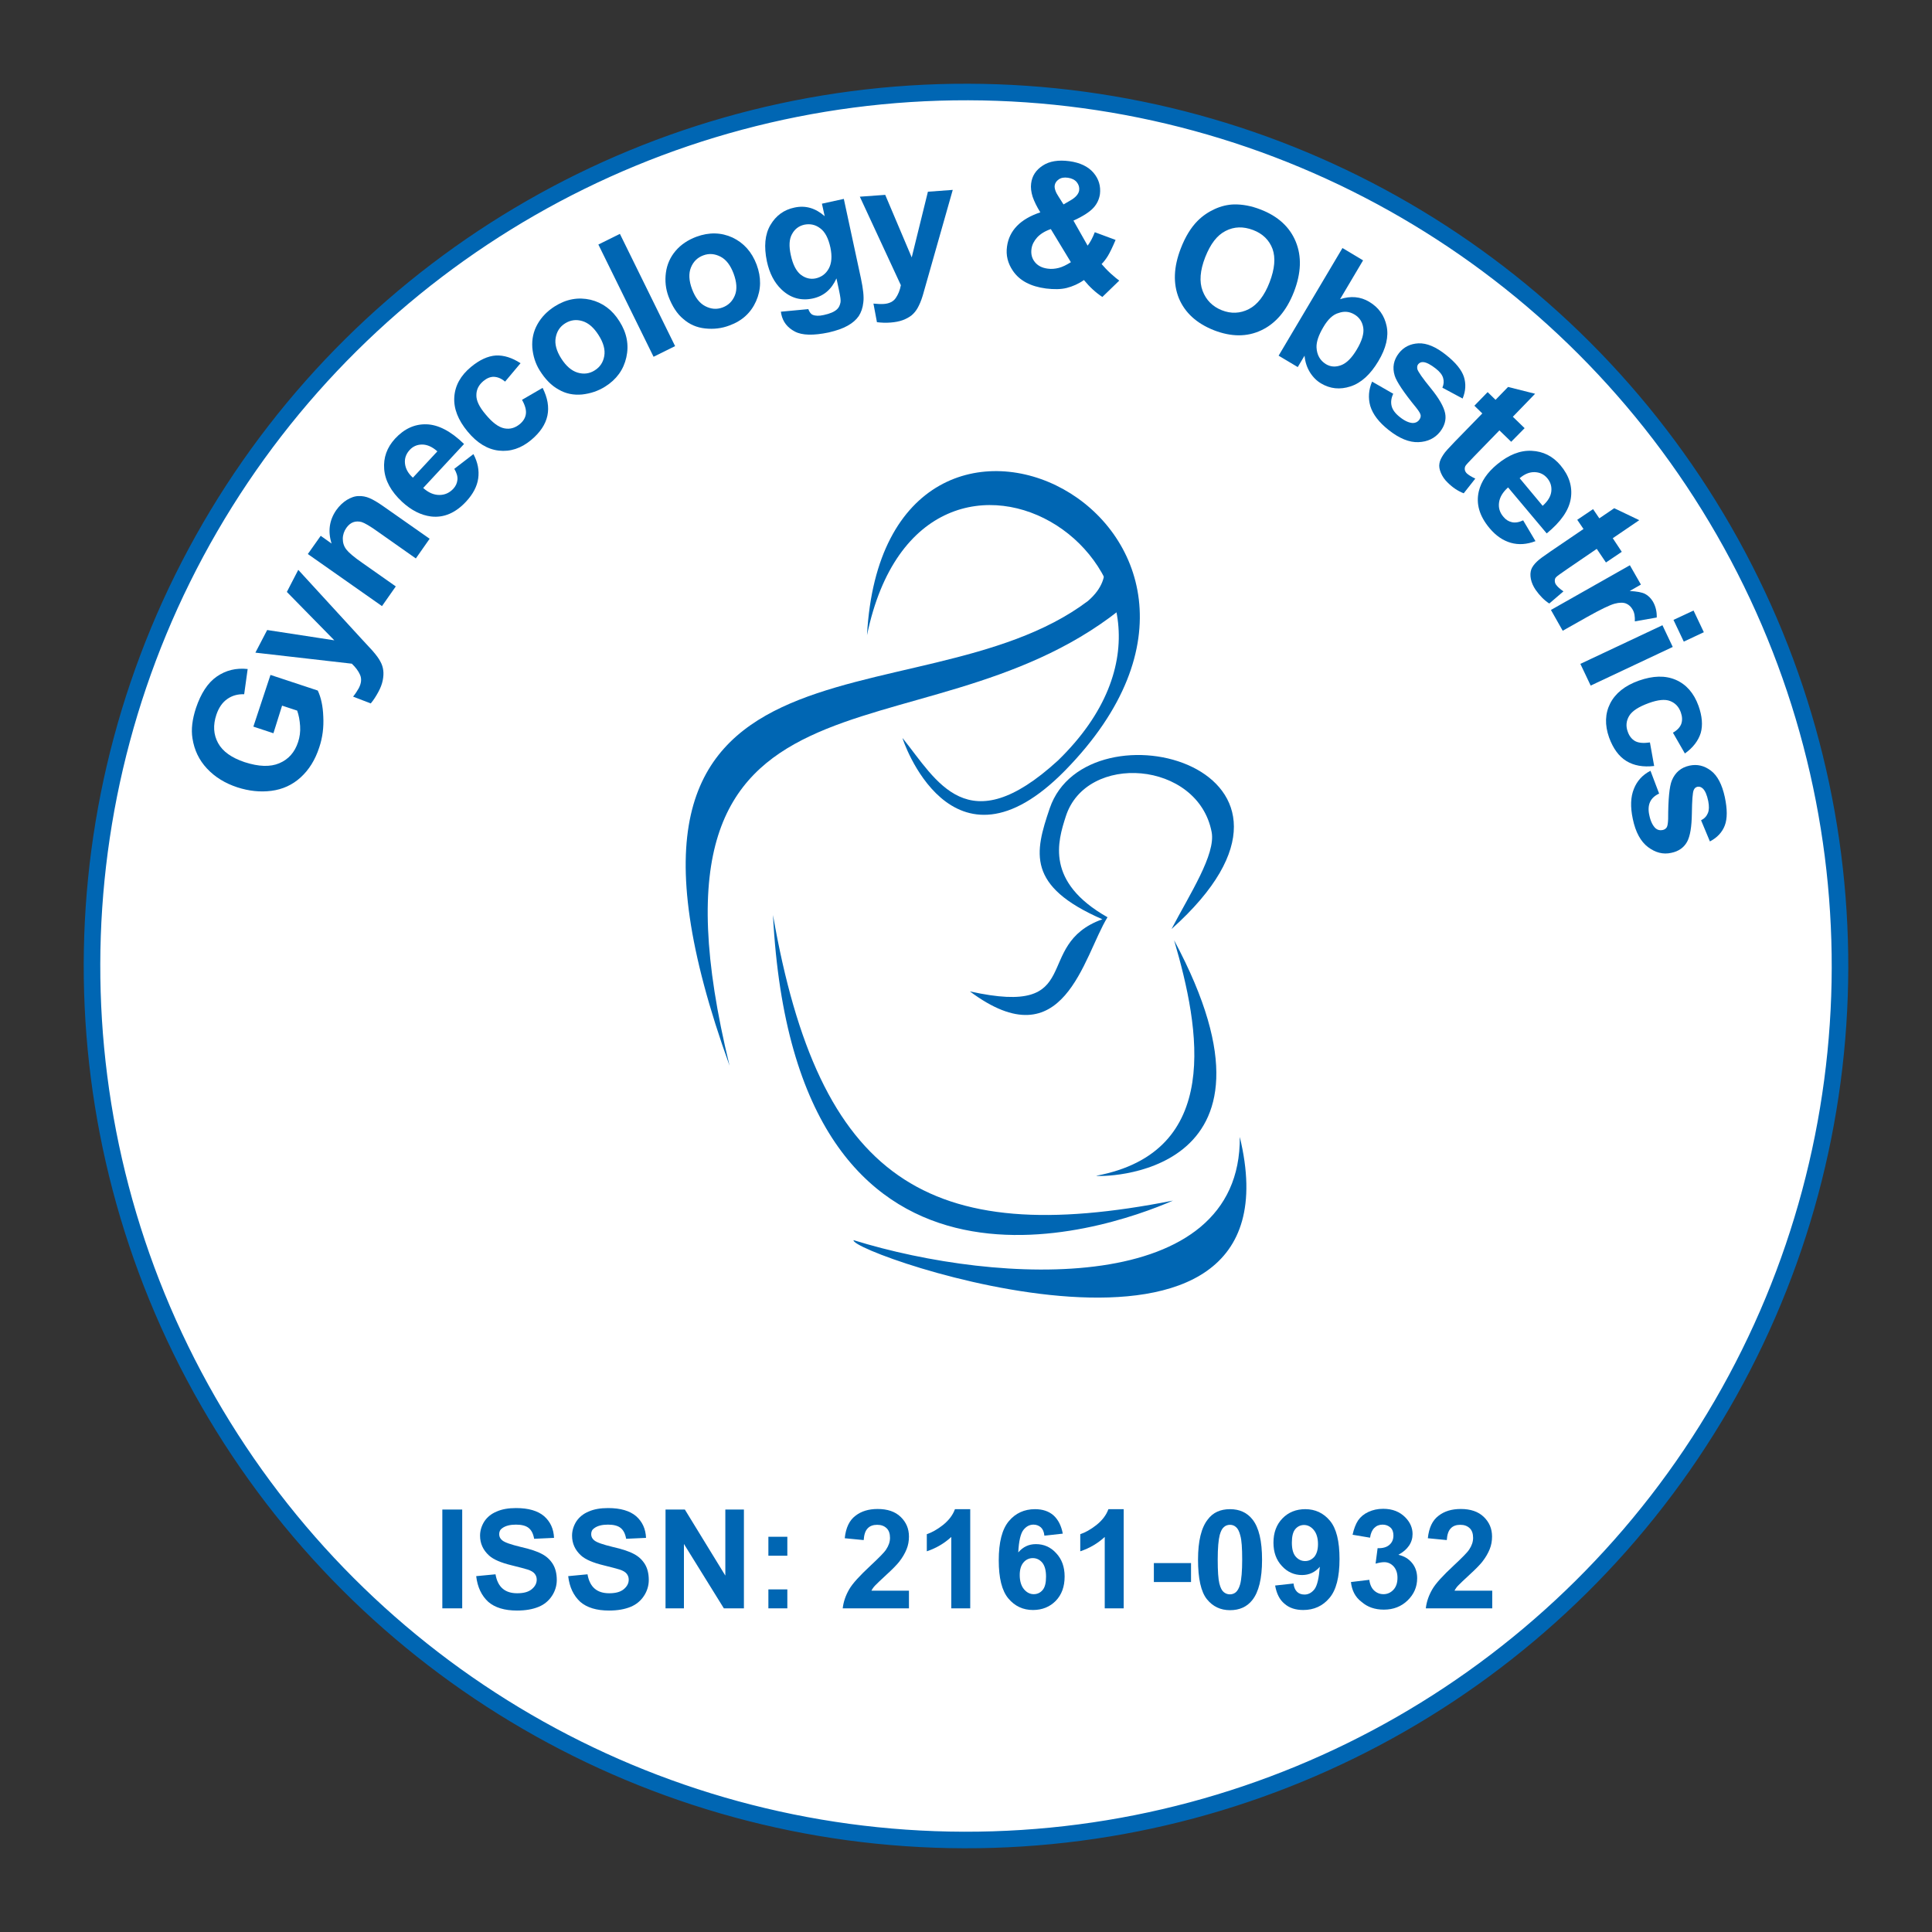 <?xml version="1.0" encoding="utf-8"?>
<!-- Generator: Adobe Illustrator 23.0.2, SVG Export Plug-In . SVG Version: 6.00 Build 0)  -->
<svg version="1.1" id="Layer_1" xmlns="http://www.w3.org/2000/svg" xmlns:xlink="http://www.w3.org/1999/xlink" x="0px" y="0px"
	 viewBox="0 0 105 105" style="enable-background:new 0 0 105 105;" xml:space="preserve">
<rect x="0" y="0" width="105" height="105" fill="#333333" stroke="none"/>
<style type="text/css">
	.st0{fill:#FFFFFF;stroke:#0066B3;stroke-width:0.9;stroke-miterlimit:10;}
	.st1{fill:none;}
	.st2{fill:#0066B3;}
	.st3{fill-rule:evenodd;clip-rule:evenodd;fill:#0066B3;}
</style>
<ellipse transform="matrix(2.512565e-03 -1 1 2.512565e-03 -0.132 104.868)" class="st0" cx="52.5" cy="52.5" rx="47.5" ry="47.5"/>
<g>
	<path class="st1" d="M89.7,52.5c0,20.54-16.65,37.2-37.2,37.2S15.3,73.04,15.3,52.5c0-20.54,16.65-37.2,37.2-37.2
		S89.7,31.96,89.7,52.5z"/>
	<path class="st2" d="M14.86,39.85l-1.09-0.36l0.93-2.81l2.57,0.85c0.17,0.36,0.28,0.83,0.3,1.42c0.03,0.58-0.04,1.14-0.22,1.67
		c-0.22,0.68-0.56,1.22-1.01,1.63c-0.45,0.41-0.98,0.65-1.59,0.73c-0.61,0.08-1.23,0.01-1.85-0.19c-0.67-0.22-1.22-0.56-1.65-1.02
		c-0.43-0.46-0.69-1-0.79-1.64c-0.08-0.49-0.01-1.04,0.19-1.65c0.27-0.8,0.64-1.37,1.13-1.71c0.49-0.34,1.05-0.48,1.68-0.41
		l-0.19,1.37c-0.35-0.01-0.65,0.07-0.92,0.26c-0.27,0.19-0.46,0.47-0.59,0.85c-0.19,0.57-0.16,1.08,0.09,1.54
		c0.25,0.46,0.73,0.8,1.44,1.04c0.77,0.25,1.4,0.27,1.89,0.06c0.5-0.21,0.84-0.6,1.02-1.15c0.09-0.27,0.13-0.56,0.11-0.87
		s-0.07-0.59-0.16-0.84l-0.82-0.27L14.86,39.85z"/>
	<path class="st2" d="M13.88,35.47l0.64-1.23l3.65,0.56l-2.58-2.63l0.62-1.2l3.41,3.72l0.62,0.67c0.2,0.23,0.35,0.43,0.43,0.59
		c0.09,0.16,0.14,0.32,0.16,0.49c0.02,0.16,0.01,0.34-0.03,0.54c-0.04,0.2-0.12,0.41-0.24,0.63c-0.12,0.22-0.25,0.43-0.41,0.62
		l-0.96-0.37c0.13-0.16,0.23-0.32,0.31-0.46c0.14-0.27,0.16-0.51,0.07-0.72c-0.09-0.21-0.24-0.41-0.45-0.61L13.88,35.47z"/>
	<path class="st2" d="M23.35,29.28l-0.75,1.07l-2.06-1.45c-0.43-0.31-0.73-0.48-0.89-0.53c-0.16-0.04-0.31-0.04-0.45,0.01
		c-0.14,0.05-0.26,0.15-0.37,0.3c-0.13,0.18-0.2,0.39-0.2,0.6c0,0.22,0.06,0.41,0.19,0.58c0.13,0.17,0.42,0.42,0.87,0.73l1.82,1.28
		l-0.75,1.07l-4.03-2.83l0.7-0.99l0.59,0.42c-0.21-0.67-0.12-1.27,0.25-1.81c0.17-0.24,0.36-0.42,0.58-0.56
		c0.22-0.13,0.43-0.21,0.64-0.21c0.2-0.01,0.4,0.03,0.59,0.11s0.45,0.23,0.76,0.45L23.35,29.28z"/>
	<path class="st2" d="M24.69,25.48l1.04-0.8c0.24,0.45,0.32,0.89,0.26,1.32c-0.06,0.43-0.28,0.85-0.65,1.25
		c-0.58,0.63-1.22,0.9-1.91,0.82c-0.55-0.07-1.07-0.33-1.58-0.8c-0.6-0.56-0.92-1.15-0.97-1.77c-0.05-0.63,0.15-1.18,0.59-1.66
		c0.5-0.54,1.07-0.8,1.71-0.78c0.64,0.02,1.32,0.37,2.04,1.07l-2.22,2.39c0.29,0.26,0.58,0.38,0.88,0.38c0.29,0,0.54-0.11,0.75-0.33
		c0.14-0.15,0.21-0.31,0.23-0.49C24.88,25.9,24.82,25.7,24.69,25.48z M23.77,24.53c-0.28-0.25-0.56-0.37-0.83-0.37
		s-0.5,0.1-0.68,0.3c-0.19,0.21-0.28,0.45-0.25,0.73c0.03,0.28,0.17,0.54,0.43,0.77L23.77,24.53z"/>
	<path class="st2" d="M28.29,19.74l-0.84,1c-0.2-0.17-0.4-0.25-0.6-0.26s-0.4,0.08-0.58,0.23c-0.25,0.21-0.38,0.46-0.38,0.76
		c-0.01,0.3,0.16,0.65,0.5,1.05c0.37,0.45,0.71,0.7,1.02,0.76c0.31,0.06,0.58-0.02,0.84-0.23c0.19-0.16,0.3-0.34,0.33-0.55
		s-0.04-0.47-0.21-0.77l1.12-0.65c0.27,0.54,0.36,1.04,0.26,1.51s-0.39,0.91-0.88,1.32c-0.55,0.46-1.14,0.65-1.76,0.58
		s-1.19-0.42-1.7-1.04c-0.52-0.63-0.76-1.25-0.72-1.87c0.04-0.62,0.34-1.17,0.91-1.64c0.46-0.38,0.91-0.59,1.35-0.62
		C27.38,19.3,27.83,19.44,28.29,19.74z"/>
	<path class="st2" d="M29.33,20.13c-0.23-0.37-0.36-0.78-0.4-1.24c-0.03-0.46,0.06-0.88,0.28-1.27s0.53-0.71,0.94-0.97
		c0.63-0.4,1.28-0.51,1.94-0.36c0.66,0.16,1.19,0.55,1.58,1.18c0.4,0.63,0.52,1.28,0.37,1.95s-0.53,1.2-1.15,1.59
		c-0.38,0.24-0.8,0.38-1.26,0.43c-0.46,0.04-0.88-0.04-1.27-0.27C29.97,20.96,29.63,20.61,29.33,20.13z M30.5,19.48
		c0.26,0.41,0.56,0.67,0.89,0.77s0.65,0.06,0.93-0.12c0.29-0.18,0.46-0.44,0.52-0.78s-0.04-0.72-0.31-1.14
		c-0.26-0.41-0.55-0.66-0.88-0.76s-0.64-0.06-0.93,0.12c-0.29,0.18-0.46,0.44-0.52,0.79C30.14,18.69,30.24,19.07,30.5,19.48z"/>
	<path class="st2" d="M35.52,19.39l-3-6.1l1.17-0.58l3,6.1L35.52,19.39z"/>
	<path class="st2" d="M36.33,16.11c-0.15-0.41-0.2-0.84-0.14-1.29c0.06-0.45,0.24-0.85,0.53-1.19c0.29-0.34,0.67-0.59,1.12-0.76
		c0.7-0.26,1.36-0.24,1.97,0.04c0.61,0.29,1.05,0.78,1.31,1.47c0.26,0.7,0.25,1.36-0.03,1.99c-0.28,0.63-0.76,1.07-1.45,1.32
		c-0.42,0.16-0.86,0.21-1.32,0.16c-0.46-0.05-0.85-0.22-1.19-0.52C36.8,17.06,36.53,16.64,36.33,16.11z M37.61,15.71
		c0.17,0.46,0.41,0.77,0.72,0.93c0.31,0.16,0.62,0.19,0.94,0.07c0.32-0.12,0.54-0.34,0.67-0.66c0.13-0.32,0.1-0.72-0.07-1.18
		c-0.17-0.45-0.4-0.76-0.71-0.92c-0.31-0.16-0.62-0.19-0.94-0.07c-0.32,0.12-0.54,0.34-0.67,0.66
		C37.42,14.86,37.44,15.26,37.61,15.71z"/>
	<path class="st2" d="M42.44,16.94l1.49-0.14c0.06,0.16,0.14,0.27,0.24,0.31c0.14,0.06,0.34,0.07,0.6,0.01
		c0.33-0.07,0.57-0.17,0.72-0.31c0.1-0.09,0.16-0.22,0.19-0.38c0.02-0.11-0.01-0.31-0.07-0.6l-0.15-0.7
		c-0.27,0.6-0.69,0.96-1.28,1.09c-0.65,0.14-1.22-0.02-1.71-0.49c-0.39-0.37-0.65-0.88-0.79-1.52c-0.17-0.81-0.11-1.47,0.19-1.98
		c0.3-0.51,0.73-0.83,1.31-0.95c0.6-0.13,1.14,0.03,1.64,0.47l-0.15-0.68l1.19-0.26l0.93,4.32c0.12,0.57,0.17,1,0.13,1.3
		c-0.03,0.3-0.12,0.55-0.25,0.75c-0.14,0.2-0.33,0.37-0.6,0.52c-0.26,0.15-0.61,0.27-1.04,0.37c-0.82,0.17-1.43,0.16-1.83-0.05
		c-0.4-0.21-0.65-0.52-0.74-0.95C42.46,17.05,42.45,17,42.44,16.94z M42.98,13.87c0.11,0.51,0.29,0.86,0.54,1.06
		c0.25,0.19,0.52,0.26,0.81,0.2c0.31-0.07,0.55-0.24,0.71-0.53s0.19-0.67,0.09-1.15c-0.11-0.5-0.29-0.85-0.55-1.04
		c-0.26-0.2-0.54-0.26-0.86-0.2c-0.31,0.07-0.53,0.24-0.68,0.52C42.89,13,42.87,13.38,42.98,13.87z"/>
	<path class="st2" d="M46.73,10.69l1.38-0.1l1.44,3.4l0.88-3.57l1.35-0.1l-1.38,4.86l-0.25,0.88c-0.09,0.3-0.19,0.52-0.28,0.68
		c-0.09,0.16-0.2,0.29-0.33,0.4c-0.13,0.1-0.29,0.19-0.48,0.26c-0.19,0.07-0.41,0.11-0.66,0.13c-0.25,0.02-0.5,0.01-0.74-0.02
		l-0.19-1.01c0.21,0.02,0.39,0.03,0.56,0.02c0.3-0.02,0.52-0.13,0.65-0.32c0.13-0.19,0.23-0.42,0.28-0.7L46.73,10.69z"/>
	<path class="st2" d="M60.83,15.25l-0.92,0.89c-0.36-0.24-0.69-0.54-1-0.92c-0.3,0.21-0.62,0.35-0.94,0.43
		c-0.32,0.08-0.69,0.08-1.12,0.03c-0.84-0.11-1.44-0.43-1.8-0.96c-0.28-0.41-0.39-0.85-0.32-1.33c0.06-0.43,0.24-0.8,0.54-1.11
		s0.73-0.56,1.27-0.74c-0.19-0.3-0.33-0.59-0.42-0.85c-0.08-0.26-0.11-0.5-0.08-0.72c0.05-0.41,0.26-0.73,0.63-0.97
		c0.36-0.24,0.85-0.32,1.45-0.24c0.58,0.08,1.02,0.29,1.31,0.63c0.29,0.34,0.4,0.73,0.35,1.16c-0.04,0.27-0.15,0.52-0.35,0.74
		s-0.56,0.46-1.09,0.7l0.77,1.36c0.14-0.18,0.27-0.42,0.39-0.73l1.13,0.42c-0.17,0.4-0.31,0.69-0.42,0.87
		c-0.11,0.18-0.23,0.33-0.34,0.44c0.13,0.15,0.29,0.33,0.5,0.52S60.73,15.18,60.83,15.25z M57.11,12.45
		c-0.32,0.11-0.56,0.26-0.74,0.45c-0.17,0.19-0.28,0.4-0.31,0.62c-0.04,0.28,0.02,0.52,0.18,0.72c0.16,0.2,0.39,0.32,0.7,0.36
		c0.2,0.03,0.4,0.01,0.6-0.04c0.2-0.05,0.42-0.16,0.66-0.31L57.11,12.45z M57.8,11.11l0.38-0.22c0.28-0.16,0.44-0.35,0.47-0.54
		c0.02-0.17-0.02-0.31-0.13-0.45c-0.11-0.13-0.27-0.21-0.48-0.24c-0.21-0.03-0.37,0-0.5,0.09c-0.13,0.09-0.2,0.2-0.22,0.33
		c-0.02,0.16,0.05,0.37,0.22,0.62L57.8,11.11z"/>
	<path class="st2" d="M64.17,13.51c0.25-0.65,0.56-1.15,0.92-1.51c0.27-0.27,0.58-0.48,0.93-0.64c0.35-0.16,0.7-0.24,1.04-0.25
		c0.46-0.01,0.95,0.08,1.46,0.28c0.93,0.36,1.57,0.94,1.9,1.74c0.33,0.8,0.3,1.71-0.1,2.74c-0.4,1.02-0.99,1.71-1.77,2.08
		s-1.64,0.36-2.57,0c-0.94-0.37-1.58-0.95-1.91-1.74C63.75,15.42,63.78,14.52,64.17,13.51z M65.5,13.98
		c-0.28,0.72-0.33,1.33-0.14,1.83c0.19,0.5,0.54,0.85,1.04,1.05s1,0.18,1.47-0.06c0.47-0.24,0.85-0.73,1.13-1.46
		c0.28-0.73,0.33-1.33,0.16-1.81c-0.18-0.48-0.53-0.83-1.06-1.03s-1.02-0.19-1.49,0.05S65.79,13.25,65.5,13.98z"/>
	<path class="st2" d="M69.49,19.33l3.47-5.85l1.12,0.67l-1.25,2.11c0.58-0.19,1.11-0.14,1.58,0.14c0.52,0.31,0.83,0.75,0.95,1.32
		c0.12,0.57-0.03,1.21-0.45,1.91c-0.43,0.72-0.93,1.18-1.51,1.37s-1.11,0.13-1.6-0.16c-0.24-0.14-0.45-0.35-0.61-0.61
		c-0.16-0.26-0.26-0.56-0.29-0.9l-0.37,0.62L69.49,19.33z M71.92,17.78c-0.26,0.44-0.38,0.8-0.37,1.1c0.02,0.41,0.19,0.71,0.51,0.91
		c0.25,0.15,0.52,0.17,0.82,0.06c0.3-0.11,0.58-0.39,0.85-0.84c0.29-0.48,0.41-0.89,0.36-1.2c-0.05-0.32-0.21-0.56-0.48-0.72
		c-0.27-0.16-0.55-0.19-0.86-0.08C72.45,17.09,72.17,17.35,71.92,17.78z"/>
	<path class="st2" d="M74.57,20.74l1.15,0.66c-0.11,0.23-0.14,0.45-0.09,0.66c0.05,0.21,0.2,0.41,0.44,0.6
		c0.26,0.21,0.5,0.32,0.71,0.33c0.14,0,0.26-0.05,0.35-0.17c0.06-0.08,0.09-0.16,0.08-0.25c-0.01-0.09-0.09-0.22-0.24-0.41
		c-0.68-0.83-1.07-1.42-1.17-1.74c-0.14-0.45-0.06-0.86,0.23-1.23c0.26-0.33,0.62-0.51,1.06-0.53c0.45-0.02,0.95,0.19,1.5,0.63
		c0.53,0.42,0.85,0.82,0.97,1.19c0.12,0.38,0.1,0.77-0.07,1.18l-1.1-0.59c0.08-0.18,0.09-0.36,0.04-0.53
		c-0.05-0.17-0.18-0.34-0.4-0.51c-0.27-0.21-0.49-0.33-0.67-0.35c-0.12-0.01-0.21,0.03-0.28,0.11c-0.06,0.07-0.07,0.16-0.05,0.27
		c0.04,0.14,0.28,0.49,0.73,1.04c0.45,0.55,0.71,1.01,0.78,1.36c0.07,0.35-0.03,0.69-0.28,1.01c-0.28,0.35-0.67,0.54-1.17,0.56
		c-0.5,0.02-1.04-0.2-1.62-0.66c-0.53-0.42-0.86-0.85-1-1.31C74.35,21.63,74.38,21.18,74.57,20.74z"/>
	<path class="st2" d="M82.86,23.27l-0.73,0.74l-0.64-0.62l-1.38,1.42c-0.28,0.29-0.44,0.46-0.47,0.52s-0.04,0.13-0.03,0.2
		s0.05,0.14,0.11,0.2c0.09,0.08,0.24,0.18,0.46,0.28l-0.63,0.8c-0.31-0.12-0.6-0.31-0.87-0.58c-0.17-0.16-0.29-0.34-0.37-0.53
		c-0.08-0.19-0.11-0.36-0.08-0.51c0.02-0.15,0.1-0.31,0.22-0.49c0.08-0.13,0.29-0.36,0.61-0.69l1.5-1.54l-0.43-0.42l0.72-0.74
		l0.43,0.42l0.68-0.7l1.47,0.37l-1.21,1.25L82.86,23.27z"/>
	<path class="st2" d="M82.78,28.28l0.67,1.13c-0.47,0.18-0.92,0.21-1.34,0.09c-0.42-0.12-0.81-0.38-1.16-0.8
		c-0.55-0.66-0.74-1.32-0.58-2c0.13-0.54,0.46-1.02,0.99-1.46c0.63-0.52,1.25-0.77,1.88-0.74c0.63,0.03,1.15,0.29,1.57,0.79
		c0.47,0.56,0.66,1.16,0.56,1.8c-0.1,0.64-0.54,1.27-1.31,1.9l-2.1-2.5c-0.29,0.26-0.45,0.53-0.49,0.82
		c-0.04,0.29,0.04,0.55,0.24,0.78c0.13,0.16,0.28,0.25,0.46,0.29C82.34,28.42,82.55,28.39,82.78,28.28z M83.84,27.49
		c0.28-0.25,0.44-0.51,0.47-0.78c0.03-0.27-0.04-0.5-0.21-0.71c-0.18-0.22-0.41-0.33-0.69-0.34c-0.28-0.01-0.55,0.1-0.82,0.33
		L83.84,27.49z"/>
	<path class="st2" d="M88.14,29.99l-0.86,0.58l-0.5-0.74l-1.64,1.12c-0.33,0.23-0.52,0.36-0.57,0.42c-0.05,0.05-0.07,0.11-0.07,0.19
		s0.02,0.15,0.07,0.22c0.07,0.1,0.2,0.22,0.4,0.36l-0.77,0.66c-0.28-0.18-0.52-0.43-0.74-0.74c-0.13-0.19-0.22-0.39-0.26-0.59
		s-0.03-0.37,0.02-0.52c0.05-0.14,0.16-0.29,0.32-0.44c0.11-0.11,0.36-0.29,0.74-0.55l1.78-1.21l-0.34-0.5l0.86-0.58l0.34,0.5
		l0.81-0.55l1.36,0.65l-1.44,0.98L88.14,29.99z"/>
	<path class="st2" d="M84.93,34.28l-0.64-1.13l4.29-2.43l0.6,1.05l-0.61,0.35c0.39,0.02,0.67,0.07,0.84,0.16s0.31,0.23,0.42,0.41
		c0.15,0.26,0.22,0.55,0.21,0.87l-1.19,0.21c0.01-0.26-0.02-0.47-0.12-0.64c-0.09-0.16-0.21-0.27-0.36-0.33
		c-0.15-0.06-0.36-0.06-0.62,0.01c-0.26,0.07-0.76,0.31-1.49,0.72L84.93,34.28z"/>
	<path class="st2" d="M85.89,36.08l4.46-2.1l0.56,1.18l-4.46,2.1L85.89,36.08z M90.95,33.69l1.09-0.51l0.56,1.18l-1.09,0.51
		L90.95,33.69z"/>
	<path class="st2" d="M91.57,40.95l-0.65-1.13c0.23-0.13,0.38-0.29,0.45-0.47c0.07-0.19,0.06-0.4-0.02-0.63
		c-0.11-0.31-0.3-0.51-0.58-0.62c-0.28-0.11-0.66-0.07-1.16,0.11c-0.55,0.2-0.91,0.43-1.07,0.7c-0.16,0.27-0.19,0.56-0.07,0.87
		c0.08,0.23,0.22,0.4,0.4,0.5c0.19,0.1,0.45,0.12,0.8,0.07l0.23,1.28c-0.6,0.07-1.1-0.02-1.51-0.27c-0.41-0.25-0.72-0.68-0.94-1.28
		c-0.24-0.68-0.22-1.3,0.06-1.85s0.8-0.97,1.56-1.24c0.77-0.27,1.43-0.29,2.01-0.04c0.57,0.25,0.98,0.72,1.23,1.41
		c0.2,0.56,0.24,1.06,0.12,1.48C92.3,40.25,92.02,40.63,91.57,40.95z"/>
	<path class="st2" d="M89.7,41.89l0.47,1.24c-0.24,0.11-0.4,0.26-0.49,0.45c-0.09,0.19-0.11,0.44-0.04,0.74
		c0.07,0.33,0.19,0.56,0.34,0.7c0.11,0.09,0.23,0.12,0.38,0.09c0.1-0.02,0.17-0.07,0.22-0.14c0.05-0.08,0.07-0.23,0.08-0.46
		c0-1.08,0.07-1.77,0.2-2.09c0.18-0.44,0.5-0.71,0.96-0.81c0.42-0.09,0.8,0,1.16,0.27s0.61,0.75,0.76,1.44
		c0.14,0.66,0.14,1.17,0,1.54c-0.14,0.37-0.41,0.66-0.81,0.87l-0.48-1.15c0.18-0.09,0.3-0.22,0.37-0.39
		c0.07-0.17,0.07-0.38,0.02-0.65c-0.07-0.34-0.17-0.57-0.3-0.69c-0.09-0.08-0.18-0.11-0.29-0.09c-0.09,0.02-0.16,0.08-0.2,0.18
		c-0.06,0.13-0.09,0.56-0.1,1.27c-0.01,0.71-0.09,1.23-0.26,1.54c-0.17,0.31-0.46,0.52-0.86,0.6c-0.44,0.1-0.86-0.01-1.26-0.31
		c-0.4-0.3-0.68-0.81-0.83-1.53c-0.14-0.66-0.12-1.2,0.06-1.64C88.97,42.44,89.27,42.11,89.7,41.89z"/>
</g>
<g>
	<path class="st2" d="M24.04,87.41v-5.37h1.08v5.37H24.04z"/>
	<path class="st2" d="M25.88,85.66l1.05-0.1c0.06,0.35,0.19,0.61,0.39,0.78s0.46,0.25,0.79,0.25c0.35,0,0.61-0.07,0.79-0.22
		c0.18-0.15,0.27-0.32,0.27-0.52c0-0.13-0.04-0.23-0.11-0.32c-0.07-0.09-0.2-0.17-0.39-0.23c-0.13-0.04-0.42-0.12-0.87-0.23
		c-0.58-0.14-0.99-0.32-1.22-0.53c-0.33-0.3-0.49-0.66-0.49-1.08c0-0.27,0.08-0.53,0.23-0.77c0.16-0.24,0.38-0.42,0.67-0.54
		c0.29-0.13,0.64-0.19,1.06-0.19c0.67,0,1.18,0.15,1.52,0.44c0.34,0.3,0.52,0.69,0.54,1.18l-1.08,0.05
		c-0.05-0.28-0.15-0.47-0.3-0.59c-0.15-0.12-0.38-0.18-0.69-0.18c-0.31,0-0.56,0.06-0.74,0.19c-0.12,0.08-0.17,0.19-0.17,0.33
		c0,0.13,0.05,0.24,0.16,0.33c0.14,0.12,0.47,0.23,1,0.36c0.53,0.12,0.92,0.25,1.17,0.39c0.25,0.13,0.45,0.32,0.59,0.55
		s0.21,0.52,0.21,0.86c0,0.31-0.09,0.6-0.26,0.86s-0.41,0.47-0.73,0.6s-0.7,0.2-1.17,0.2c-0.68,0-1.2-0.16-1.56-0.47
		C26.17,86.72,25.95,86.26,25.88,85.66z"/>
	<path class="st2" d="M30.88,85.66l1.05-0.1c0.06,0.35,0.19,0.61,0.39,0.78s0.46,0.25,0.79,0.25c0.35,0,0.61-0.07,0.79-0.22
		c0.18-0.15,0.27-0.32,0.27-0.52c0-0.13-0.04-0.23-0.11-0.32c-0.07-0.09-0.2-0.17-0.39-0.23c-0.13-0.04-0.42-0.12-0.87-0.23
		c-0.58-0.14-0.99-0.32-1.22-0.53c-0.33-0.3-0.49-0.66-0.49-1.08c0-0.27,0.08-0.53,0.23-0.77c0.16-0.24,0.38-0.42,0.67-0.54
		c0.29-0.13,0.64-0.19,1.06-0.19c0.67,0,1.18,0.15,1.52,0.44c0.34,0.3,0.52,0.69,0.54,1.18l-1.08,0.05
		c-0.05-0.28-0.15-0.47-0.3-0.59c-0.15-0.12-0.38-0.18-0.69-0.18c-0.31,0-0.56,0.06-0.74,0.19c-0.12,0.08-0.17,0.19-0.17,0.33
		c0,0.13,0.05,0.24,0.16,0.33c0.14,0.12,0.47,0.23,1,0.36c0.53,0.12,0.92,0.25,1.17,0.39c0.25,0.13,0.45,0.32,0.59,0.55
		s0.21,0.52,0.21,0.86c0,0.31-0.09,0.6-0.26,0.86s-0.41,0.47-0.73,0.6s-0.7,0.2-1.17,0.2c-0.68,0-1.2-0.16-1.56-0.47
		C31.17,86.72,30.95,86.26,30.88,85.66z"/>
	<path class="st2" d="M36.17,87.41v-5.37h1.05l2.2,3.59v-3.59h1.01v5.37h-1.09l-2.17-3.5v3.5H36.17z"/>
	<path class="st2" d="M41.76,84.55v-1.03h1.03v1.03H41.76z M41.76,87.41v-1.03h1.03v1.03H41.76z"/>
	<path class="st2" d="M49.4,86.45v0.96H45.8c0.04-0.36,0.16-0.7,0.35-1.03s0.58-0.75,1.16-1.29c0.46-0.43,0.75-0.72,0.85-0.88
		c0.14-0.21,0.21-0.42,0.21-0.63c0-0.23-0.06-0.41-0.19-0.53s-0.29-0.18-0.51-0.18c-0.21,0-0.39,0.06-0.51,0.19
		c-0.13,0.13-0.2,0.34-0.22,0.64l-1.03-0.1c0.06-0.57,0.25-0.97,0.58-1.22c0.32-0.25,0.72-0.37,1.21-0.37
		c0.53,0,0.95,0.14,1.25,0.43c0.3,0.29,0.45,0.64,0.45,1.07c0,0.24-0.04,0.47-0.13,0.69s-0.22,0.45-0.41,0.69
		c-0.13,0.16-0.35,0.39-0.67,0.68c-0.33,0.3-0.53,0.5-0.62,0.59s-0.16,0.19-0.21,0.29H49.4z"/>
	<path class="st2" d="M52.73,87.41H51.7v-3.88c-0.38,0.35-0.82,0.61-1.33,0.78v-0.93c0.27-0.09,0.56-0.25,0.88-0.5
		c0.31-0.25,0.53-0.53,0.65-0.86h0.83V87.41z"/>
	<path class="st2" d="M57.76,83.35l-1,0.11c-0.02-0.21-0.09-0.36-0.19-0.45s-0.24-0.15-0.4-0.15c-0.22,0-0.4,0.1-0.55,0.29
		s-0.25,0.6-0.28,1.22c0.26-0.3,0.57-0.45,0.96-0.45c0.43,0,0.8,0.16,1.1,0.49c0.31,0.33,0.46,0.75,0.46,1.27
		c0,0.55-0.16,0.99-0.48,1.32s-0.74,0.5-1.24,0.5c-0.54,0-0.99-0.21-1.34-0.63c-0.35-0.42-0.52-1.11-0.52-2.07
		c0-0.98,0.18-1.69,0.55-2.13c0.36-0.43,0.84-0.65,1.42-0.65c0.41,0,0.75,0.11,1.01,0.34C57.51,82.59,57.68,82.92,57.76,83.35z
		 M55.42,85.6c0,0.33,0.08,0.59,0.23,0.77c0.15,0.18,0.33,0.27,0.53,0.27c0.19,0,0.35-0.07,0.48-0.22c0.13-0.15,0.19-0.39,0.19-0.73
		c0-0.35-0.07-0.6-0.21-0.77c-0.14-0.16-0.31-0.24-0.51-0.24c-0.2,0-0.37,0.08-0.5,0.23C55.49,85.07,55.42,85.3,55.42,85.6z"/>
	<path class="st2" d="M61.07,87.41h-1.03v-3.88c-0.38,0.35-0.82,0.61-1.33,0.78v-0.93c0.27-0.09,0.56-0.25,0.88-0.5
		c0.31-0.25,0.53-0.53,0.65-0.86h0.83V87.41z"/>
	<path class="st2" d="M62.71,85.98v-1.03h2.02v1.03H62.71z"/>
	<path class="st2" d="M66.85,82.02c0.52,0,0.93,0.19,1.22,0.56c0.35,0.44,0.52,1.17,0.52,2.19c0,1.02-0.18,1.75-0.53,2.19
		c-0.29,0.37-0.7,0.55-1.21,0.55c-0.52,0-0.94-0.2-1.26-0.6c-0.32-0.4-0.48-1.12-0.48-2.15c0-1.01,0.18-1.74,0.53-2.18
		C65.92,82.2,66.33,82.02,66.85,82.02z M66.85,82.87c-0.13,0-0.24,0.04-0.33,0.12c-0.1,0.08-0.17,0.22-0.23,0.43
		c-0.07,0.27-0.11,0.71-0.11,1.34s0.03,1.06,0.09,1.3s0.14,0.39,0.24,0.47s0.21,0.12,0.33,0.12c0.12,0,0.24-0.04,0.33-0.12
		s0.17-0.22,0.23-0.43c0.07-0.26,0.11-0.71,0.11-1.34s-0.03-1.06-0.1-1.3c-0.06-0.24-0.14-0.39-0.24-0.47
		C67.08,82.91,66.97,82.87,66.85,82.87z"/>
	<path class="st2" d="M69.3,86.17l1-0.11c0.02,0.2,0.09,0.35,0.19,0.45s0.24,0.15,0.41,0.15c0.21,0,0.39-0.1,0.54-0.29
		c0.15-0.2,0.24-0.6,0.29-1.22c-0.26,0.3-0.58,0.45-0.97,0.45c-0.42,0-0.79-0.16-1.09-0.49c-0.31-0.33-0.46-0.75-0.46-1.27
		c0-0.54,0.16-0.98,0.49-1.32c0.32-0.33,0.74-0.5,1.24-0.5c0.54,0,0.99,0.21,1.34,0.63c0.35,0.42,0.52,1.11,0.52,2.08
		c0,0.98-0.18,1.69-0.55,2.12c-0.36,0.43-0.84,0.65-1.42,0.65c-0.42,0-0.76-0.11-1.02-0.34C69.54,86.94,69.38,86.61,69.3,86.17z
		 M71.63,83.92c0-0.33-0.08-0.59-0.23-0.77c-0.15-0.18-0.33-0.27-0.53-0.27c-0.19,0-0.35,0.08-0.47,0.22
		c-0.13,0.15-0.19,0.4-0.19,0.74c0,0.35,0.07,0.6,0.21,0.76s0.31,0.24,0.51,0.24c0.2,0,0.36-0.08,0.5-0.23
		C71.56,84.45,71.63,84.22,71.63,83.92z"/>
	<path class="st2" d="M73.42,85.98l1-0.12c0.03,0.25,0.12,0.45,0.26,0.58c0.14,0.13,0.31,0.2,0.51,0.2c0.21,0,0.39-0.08,0.54-0.24
		c0.15-0.16,0.22-0.38,0.22-0.65c0-0.26-0.07-0.46-0.21-0.62c-0.14-0.15-0.31-0.23-0.51-0.23c-0.13,0-0.29,0.03-0.47,0.08l0.11-0.84
		c0.28,0.01,0.49-0.05,0.64-0.18s0.22-0.3,0.22-0.51c0-0.18-0.05-0.33-0.16-0.43s-0.25-0.16-0.43-0.16c-0.18,0-0.33,0.06-0.45,0.18
		c-0.12,0.12-0.2,0.3-0.23,0.53l-0.95-0.16c0.07-0.32,0.17-0.58,0.3-0.78c0.13-0.19,0.32-0.35,0.56-0.46
		c0.24-0.11,0.5-0.17,0.8-0.17c0.51,0,0.91,0.16,1.22,0.48c0.25,0.26,0.38,0.56,0.38,0.89c0,0.47-0.26,0.85-0.77,1.13
		c0.31,0.07,0.55,0.21,0.74,0.44s0.28,0.51,0.28,0.83c0,0.47-0.17,0.87-0.52,1.21c-0.34,0.33-0.77,0.5-1.29,0.5
		c-0.49,0-0.89-0.14-1.21-0.42C73.65,86.8,73.47,86.43,73.42,85.98z"/>
	<path class="st2" d="M81.1,86.45v0.96h-3.61c0.04-0.36,0.16-0.7,0.35-1.03s0.58-0.75,1.16-1.29c0.46-0.43,0.75-0.72,0.85-0.88
		c0.14-0.21,0.21-0.42,0.21-0.63c0-0.23-0.06-0.41-0.19-0.53s-0.29-0.18-0.51-0.18c-0.21,0-0.39,0.06-0.51,0.19
		c-0.13,0.13-0.2,0.34-0.22,0.64l-1.03-0.1c0.06-0.57,0.25-0.97,0.58-1.22c0.32-0.25,0.72-0.37,1.21-0.37
		c0.53,0,0.95,0.14,1.25,0.43c0.3,0.29,0.45,0.64,0.45,1.07c0,0.24-0.04,0.47-0.13,0.69s-0.22,0.45-0.41,0.69
		c-0.13,0.16-0.35,0.39-0.67,0.68c-0.33,0.3-0.53,0.5-0.62,0.59s-0.16,0.19-0.21,0.29H81.1z"/>
</g>
<g>
	<path class="st3" d="M57.9,41.86c13.14-13.45-9.83-24.83-10.78-7.34c3.05-14.73,20.95-3.46,10.38,6.81
		c-4.93,4.51-6.58,1.1-8.45-1.22C49.01,40.07,51.68,48.21,57.9,41.86z"/>
	<path class="st3" d="M59.49,28.74c0.32,1.2,1.24,2.53-0.36,3.92c-9.27,7-28.6-0.02-19.48,25.26
		c-5.68-23.36,10.27-16.16,21.16-24.74C62.07,32.19,59.96,30.16,59.49,28.74z"/>
	<path class="st3" d="M63.67,50.49c1-1.91,2.41-4.06,2.18-5.27c-0.74-3.88-6.82-4.34-7.93-0.84c-0.43,1.34-1.12,3.55,2.27,5.47
		c-1.31,2.12-2.36,7.85-7.48,4.03c6.4,1.42,3.33-2.53,7.2-3.92c-4.13-1.8-3.68-3.62-2.86-6.03C59.08,37.97,73.48,41.72,63.67,50.49z
		"/>
	<path class="st3" d="M63.81,51.1c1.42,4.83,2.63,11.51-4.23,12.8C59.57,63.97,70.81,64.17,63.81,51.1z"/>
	<path class="st3" d="M42.01,49.73c1.18,22.99,18,17.15,21.74,15.52C50.4,67.89,44.52,64.12,42.01,49.73z"/>
	<path class="st3" d="M67.38,61.79c0.08,8.69-13.06,8.07-20.99,5.61C46.13,68.12,70.99,76.74,67.38,61.79z"/>
</g>
<g>
</g>
<g>
</g>
<g>
</g>
<g>
</g>
<g>
</g>
<g>
</g>
</svg>
